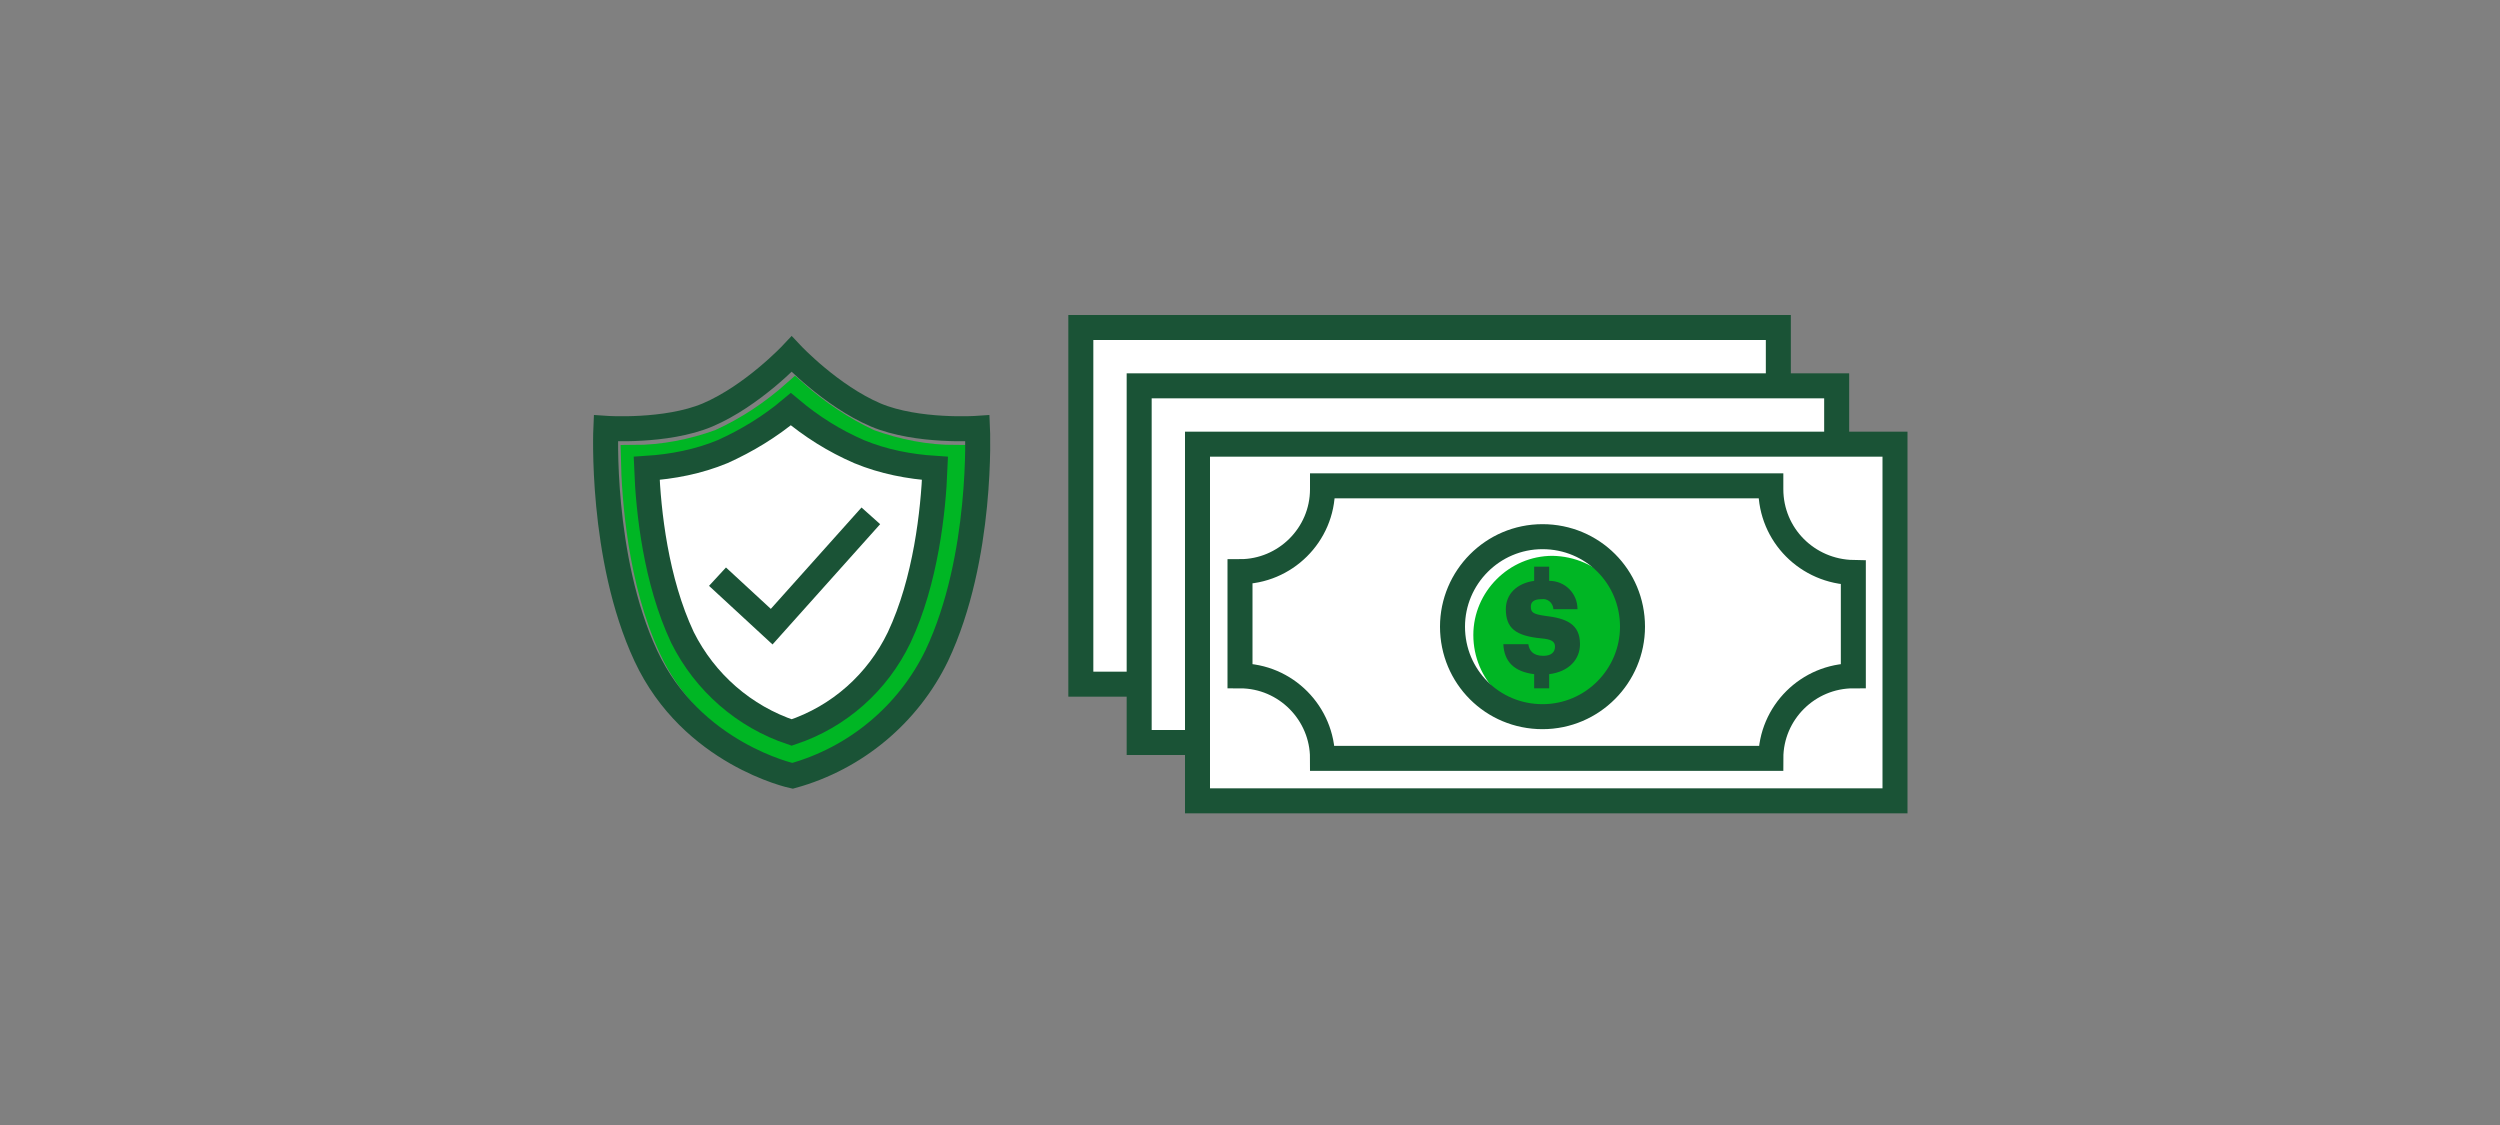 <?xml version="1.0" encoding="utf-8"?>
<!-- Generator: Adobe Illustrator 27.8.0, SVG Export Plug-In . SVG Version: 6.00 Build 0)  -->
<svg version="1.1" id="Layer_1" xmlns="http://www.w3.org/2000/svg" xmlns:xlink="http://www.w3.org/1999/xlink" x="0px" y="0px"
	 viewBox="0 0 300 135" style="enable-background:new 0 0 300 135;" xml:space="preserve">
<rect x="0" y="0" width="300" height="135" fill="#808080" stroke="none"/>
<style type="text/css">
	.st0{fill:none;stroke:#00B624;stroke-width:3;stroke-miterlimit:10;}
	.st1{fill:none;stroke:#1A5336;stroke-width:3;stroke-miterlimit:10;}
	.st2{fill:#FFFFFF;}
	.st3{fill:#00B624;}
	.st4{fill:#1A5336;}
</style>
<g id="FLT_ART_WORKS">
	<path class="st0" d="M95.5,90.5c-2.4-0.7-10.8-3.8-14.9-12.6c-3.8-8.1-4.5-18.2-4.6-23c3.6,0,7.1-0.7,10.4-1.9
		c3.3-1.5,6.3-3.5,9-5.9c2.7,2.4,5.7,4.4,8.9,5.9c3.3,1.2,6.8,1.9,10.4,1.9c-0.1,4.9-0.8,15-4.6,23C107.2,84,101.9,88.6,95.5,90.5z"
		/>
	<path class="st1" d="M117.3,51.4c0,0-7.2,0.5-12.2-1.6c-5.4-2.3-10.1-7.3-10.1-7.3s-4.7,5-10.1,7.3c-5,2.1-12.2,1.6-12.2,1.6
		s-0.7,15.5,4.8,27.3s17.6,14.4,17.6,14.4c7.6-2.1,13.9-7.4,17.3-14.4C118,66.9,117.3,51.4,117.3,51.4z"/>
	<path class="st2" d="M95,87.9c-5.7-1.9-10.4-6-13.1-11.4c-3.2-6.8-4.1-15.1-4.3-20.3c3.1-0.2,6.2-0.8,9.1-2c2.9-1.3,5.7-3,8.2-5.1
		c2.5,2.1,5.2,3.8,8.2,5.1c2.9,1.2,6,1.8,9.1,2c-0.2,5.1-1.1,13.5-4.3,20.3C105.3,81.9,100.7,86,95,87.9z"/>
	<path class="st1" d="M95,87.9c-5.7-1.9-10.4-6-13.1-11.4c-3.2-6.8-4.1-15.1-4.3-20.3c3.1-0.2,6.2-0.8,9.1-2c2.9-1.3,5.7-3,8.2-5.1
		c2.5,2.1,5.2,3.8,8.2,5.1c2.9,1.2,6,1.8,9.1,2c-0.2,5.1-1.1,13.5-4.3,20.3C105.3,81.9,100.7,86,95,87.9z"/>
	<polyline class="st2" points="86.1,69.2 92.6,75.2 104.5,61.9 	"/>
	<polyline class="st1" points="86.1,69.2 92.6,75.2 104.5,61.9 	"/>
	<rect x="129.7" y="39.3" class="st2" width="83.7" height="42.8"/>
	<rect x="129.7" y="39.3" class="st1" width="83.7" height="42.8"/>
	<rect x="136.7" y="46.3" class="st2" width="83.7" height="42.8"/>
	<rect x="136.7" y="46.3" class="st1" width="83.7" height="42.8"/>
	<rect x="143.7" y="53.3" class="st2" width="83.7" height="42.8"/>
	<rect x="143.7" y="53.3" class="st1" width="83.7" height="42.8"/>
	<path class="st3" d="M195.9,76.3c0,5.3-4.3,9.5-9.6,9.5c-5.3,0-9.5-4.3-9.5-9.6c0-5.2,4.3-9.5,9.5-9.5
		C191.7,66.8,195.9,71.1,195.9,76.3C195.9,76.3,195.9,76.3,195.9,76.3z"/>
	<path class="st1" d="M174.3,75.2c0-5.9,4.8-10.8,10.8-10.8s10.8,4.8,10.8,10.8c0,5.9-4.8,10.8-10.8,10.8S174.3,81.2,174.3,75.2
		L174.3,75.2z"/>
	<path class="st4" d="M186.6,77.6c0,0.7-0.5,1.1-1.4,1.1c-1.3,0-1.7-0.7-1.8-1.4h-3c0.1,2.1,1.3,3.3,3.7,3.6v1.7h1.8v-1.7
		c2.4-0.3,3.7-1.8,3.7-3.6c0-2.4-1.6-3.1-4.2-3.4c-1.4-0.2-1.7-0.4-1.7-1.1c0-0.6,0.4-0.9,1.3-0.9c0.7-0.1,1.3,0.4,1.4,1.1
		c0,0,0,0.1,0,0.1h2.9c0-1.9-1.5-3.4-3.4-3.4v-1.7h-1.8v1.7c-2.1,0.3-3.4,1.6-3.4,3.4c0,2.3,1.2,3.2,4.2,3.5
		C186.2,76.7,186.6,77,186.6,77.6z"/>
	<path class="st1" d="M212.5,58.7c0-0.1,0-0.3,0-0.4h-53.8c0,0.1,0,0.3,0,0.4c0,5.5-4.5,9.9-9.9,9.9l0,0v12.5c5.5,0,9.9,4.5,9.9,9.9
		l0,0h53.8c0-5.5,4.5-9.9,9.9-9.9l0,0V68.7C216.9,68.6,212.5,64.2,212.5,58.7z"/>
</g>
</svg>
